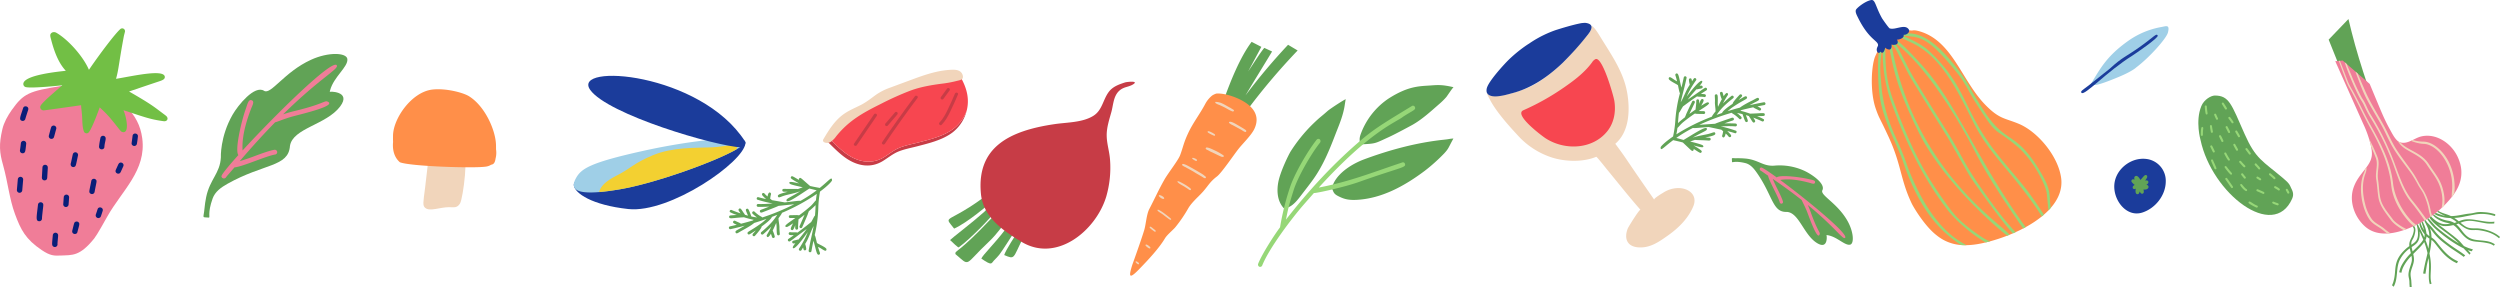 <svg id="Groupe_647" data-name="Groupe 647" xmlns="http://www.w3.org/2000/svg" xmlns:xlink="http://www.w3.org/1999/xlink" width="1979.663" height="227.506" viewBox="0 0 1979.663 227.506">
  <defs>
    <clipPath id="clip-path">
      <rect id="Rectangle_757" data-name="Rectangle 757" width="1979.663" height="227.506" fill="none"/>
    </clipPath>
  </defs>
  <g id="Groupe_646" data-name="Groupe 646" clip-path="url(#clip-path)">
    <path id="Tracé_3544" data-name="Tracé 3544" d="M299.508,138.763c2.318-4.038,7.246-40.951,1.848-41.778-3.44-.518-3.775,3.125-3.88,9.613-3.129-.167-12.194-.181-16.91-.167,1.651-13.516,1.02-13.36-1.427-13.733-4.457-.676-3.515,3.088-7.418,34.153-1.413,11.22-2.041,13.662.1,15.516,3.616,3.129,11.469-.459,18.869-.531,4.1.124,6.617.751,8.817-3.073" transform="translate(64.842 22.21)" fill="#f1d5bb"/>
    <path id="Tracé_3545" data-name="Tracé 3545" d="M332.253,111.825a17.878,17.878,0,0,0,.363-7.249c0-.947,0-1.955-.014-3.045-.136-11.85-8.69-31.149-21.4-39-4.766-2.973-18.615-6.511-29.06-5.273C265.82,59.206,251.3,80,251.046,93.593c-.036,1.992-.019,3.7.04,5.176-.605,6.447,1,12.235,5.369,16.022,7.611,3.262,59.75,5.04,68.648,3.4a9.733,9.733,0,0,0,3.63-1.418c2-.29,3.039-1.555,3.52-4.945" transform="translate(60.174 13.668)" fill="#ff8f49"/>
    <path id="Tracé_3546" data-name="Tracé 3546" d="M1335.758,63.339c.666.836,1.282.082,2.609-.031-.145-.681-1.723,2.405,19.822-6.685,10.554-4.452,13.4-7.4,13.174-7.233,10.646-7.994,23.95-23.019,25.118-27.6,1.719-6.742-1.5-5.03-5.388-4.371a64.827,64.827,0,0,0-26.221,11.051c-17.041,12.132-21.943,21.84-29.174,33.616a1.092,1.092,0,0,0,.062,1.251" transform="translate(320.224 4.012)" fill="#9fcfe7"/>
    <path id="Tracé_3547" data-name="Tracé 3547" d="M1369.8,38.741c1.738-1.089,21.177-14.216,20.113-15.962-1.187-1.959-2.532.787-14.519,9.3-10.9,7.713-13.35,7.709-23.454,16.985-.036.032-16.871,13.4-16.908,13.424-4.828,3.683-6.513,4.411-5.5,5.684,2.243,2.812,19.837-16.664,40.264-29.429" transform="translate(318.721 5.317)" fill="#1b3c9b"/>
    <path id="Tracé_3548" data-name="Tracé 3548" d="M134.193,164.046c1.309.066-1.278-3.184,3.031-15.177,1.918-5.336,6.668-8.752,11.72-11.578,28.9-16.235,48.3-13.207,49.505-29.991,2.13-14.095,28.688-16.637,39.686-31.189,9.753-12.865-10.41-11.836-7.077-11.661-1.4-.074-1.179.172-.808-1.231,2.843-10.767,14.523-18.65,13.635-24.828-.719-5-15-5.682-28.868.73-21.132,9.65-31.7,27.973-37.061,24.526-7.48-4.807-20.6,11.314-24.984,18.986-10,17.5-9.246,33.8-9.243,33.726-.652,12.746-8.683,17.182-11.655,31.536-.886,4.307-.713,4.136-1.6,11.412-.8,5.624-1.308,4.2,3.719,4.74" transform="translate(31.163 8.266)" fill="#61a356"/>
    <path id="Tracé_3549" data-name="Tracé 3549" d="M144.941,130.674c1.361-1.925,2.036-2.4,6.8-8.037,6.493-.538,25.082-9.045,32.2-10.179a1.9,1.9,0,1,0-.5-3.769c-4.572.738-13.008,4-17.6,5.7-4.328,1.594-7.537,2.585-9.91,3.3,10.332-12.113,19.685-22.251,28.019-30.75,2.311-.548,6.515-2.535,13.551-4.557,8.975-2.406,36.344-8.785,27.652-11.973-2.058-.745-3.962,2.409-26.809,7.829-.663.159-4.327,1.118-8.063,2.362,29.846-29.329,44.66-35.971,42.425-38.879-3.763-4.9-49.236,39.9-74.536,67.5-.187-4.59-.532-13.977,6.632-32.74,1.162-3.046,3.047-6.025.661-6.974-2.621-1.041-3.293,2.7-4.825,7.026-3.3,9.264-8.792,32.408-5.789,36.339-8.093,8.981-13.423,15.528-13.406,16.849a1.989,1.989,0,0,0,3.5.96m9.464-19.731c0-.017.01-.035.014-.052.048-.019.014,0-.014.052" transform="translate(33.914 9.913)" fill="#f07d98"/>
    <path id="Tracé_3550" data-name="Tracé 3550" d="M1106.267,103.972c.051.9,2.075-1.1,10.558.956,3.775.916,6.448,3.9,8.743,7.135,13.169,18.5,12.524,31.933,24.043,31.526,9.756.42,13.427,18.323,24.141,24.75,9.476,5.7,7.3-7.954,7.426-5.671-.052-.958-.2-.791.779-.641,7.542,1.149,13.764,8.528,17.906,7.472,3.353-.854,2.773-10.63-2.606-19.607-8.117-13.688-21.369-19.544-19.412-23.449,2.726-5.446-9.211-13.2-14.757-15.629a46.842,46.842,0,0,0-23.644-3.831c-8.729.487-12.337-4.658-22.331-5.634a71.157,71.157,0,0,0-7.888-.257c-3.889-.133-2.956-.585-2.957,2.879" transform="translate(265.231 24.217)" fill="#61a356"/>
    <path id="Tracé_3551" data-name="Tracé 3551" d="M1124.59,109.417c1.411.787,1.783,1.211,5.971,4.042.841,4.383,7.993,16.421,9.285,21.188a1.3,1.3,0,1,0,2.531-.614c-.836-3.06-3.672-8.567-5.165-11.572-1.4-2.83-2.311-4.944-2.97-6.508,9.006,6.152,16.594,11.78,22.99,16.836.543,1.534,2.2,4.251,4.095,8.9,2.293,5.937,8.639,24.111,10.174,17.958.358-1.455-1.93-2.522-7.29-17.687-.157-.439-1.079-2.865-2.2-5.319,22.156,18.184,27.761,27.788,29.58,26.053,3.061-2.92-30.774-30.617-51.42-45.832,3.112-.462,9.48-1.384,22.782,2.125,2.16.568,4.327,1.635,4.8-.061.518-1.861-2.08-2.044-5.138-2.772-6.551-1.572-22.715-3.62-25.174-1.287-6.707-4.856-11.556-8.008-12.454-7.9a1.362,1.362,0,0,0-.4,2.454m14.13,5,.036.006c.018.031,0,.009-.036-.006" transform="translate(269.501 25.646)" fill="#f07d98"/>
    <path id="Tracé_3552" data-name="Tracé 3552" d="M855.228,73.03c-5.3,4.715-5.144,4.022-11.537,10.224a122.244,122.244,0,0,0-17.426,21.615c-1.593,2.684-8.249,16.082-9.752,24.588-1,5.681-.749,11.84,1.945,16.756a16.9,16.9,0,0,0,2.451,3.409,5.115,5.115,0,0,0,2.42-.271c5.156-1.369,9-6.827,12.211-11.025,2.932-3.835,5.931-7.62,8.74-11.557,7.568-10.61,12.575-22.638,17.249-34.828,2.235-5.831,4.762-11.608,6.354-17.671,1.344-5.119,1.155-5.839,2.069-10.869.077-.469-12.579,7.565-14.724,9.628" transform="translate(195.649 15.197)" fill="#61a356"/>
    <path id="Tracé_3553" data-name="Tracé 3553" d="M924.862,54.623c-9.187.645-17.746.345-33.435,10.324a57.662,57.662,0,0,0-21.659,26.933c-1.125,2.911-1.718,4.82-1.1,7.74.445,1.8.342,1.556.615,1.669,12.3-.617,10.793-.522,22.393-5.829,5.439-2.478,18.15-9.4,18.417-9.552,7.72-4.316,14.68-10.738,21.427-16.627a51.045,51.045,0,0,0,5.555-5.491c.765-.906,5.284-7.868,5.781-7.754-8.659-1.985-11.728-1.866-17.993-1.412" transform="translate(208.224 13.031)" fill="#61a356"/>
    <path id="Tracé_3554" data-name="Tracé 3554" d="M876.272,104.928c-9.219,3.422-19.773,9.941-24.161,18.717-.7,1.4-1.706,4.369-.849,5.583.971,2.828,2.11,3.748,4.989,5.16,4.076,2,7.532,3.06,14.663,2.618,19.463-1.2,37.282-10.955,53.215-22.91A138.284,138.284,0,0,0,939.446,100.4c3.835-4.156,3.222-4.3,7.424-11.929-3.662.228-2.7.44-7.385.929-21.3,2.214-42.8,7.954-63.212,15.527" transform="translate(204.031 21.213)" fill="#61a356"/>
    <path id="Tracé_3555" data-name="Tracé 3555" d="M925.5,67.68c-17.441,10.682-28.413,16.976-39.277,26.133-22.3,18.817-42.356,40.5-60.586,63.925,1.922-9.525,2.313-11.33,6.086-23.32,3.362-10.7,14.032-29.045,20.921-37.679a1.948,1.948,0,0,0-.276-2.618,1.729,1.729,0,0,0-2.466.412c-6.87,8.609-17.155,26.237-20.862,36.991a206.478,206.478,0,0,0-8.083,32.3c-4.255,5.605-14.151,20.884-17.3,28.783a1.877,1.877,0,0,0,.9,2.429,1.8,1.8,0,0,0,2.311-1.061c5.576-13.944,23.809-37.795,32.77-48.051,2.7-3.094,8.14-9.266,8.14-9.266,1.069.379,23.752-4.509,35.647-8.747,33.255-11.826,37.636-11.245,36.421-14.452a1.649,1.649,0,0,0-2.28-.935c-24.422,8.156-41.1,15.01-65.932,19.826,41.307-45.376,61.416-51.682,66.763-56.107,8.054-5.2,10.253-5.376,9.389-7.623a1.649,1.649,0,0,0-2.281-.937" transform="translate(192.663 16.184)" fill="#96d777"/>
    <path id="Tracé_3556" data-name="Tracé 3556" d="M1375.583,101.529a21.224,21.224,0,0,0-4.57-.007c-10.579,1.076-21,10.508-20.585,22.631.4,11.689,10.369,23.489,22.011,19.9,10.079-3.108,18.7-13.287,18.764-24.735a17.435,17.435,0,0,0-15.62-17.787" transform="translate(323.795 24.313)" fill="#1b3c9b"/>
    <path id="Tracé_3557" data-name="Tracé 3557" d="M1370.584,118.765a.86.86,0,0,1-.1.074l.1-.074" transform="translate(328.606 28.477)" fill="#61a356"/>
    <path id="Tracé_3558" data-name="Tracé 3558" d="M1373.207,119.435a4.928,4.928,0,0,0,1.116-.785,1.779,1.779,0,0,0,.366-1.827c-.43-.937-1.49-.8-2.477-.682.926-1.168,2.3-2.823,1.4-3.921a1.206,1.206,0,0,0-1.52-.278c-.614.329-1.408,1.278-3.518,3.749-.845-1.391-2.284-3.652-3.814-3.147a1.727,1.727,0,0,0-1.079,1.075,2.68,2.68,0,0,0,.26,1.824c-2.026-.839-2.9.526-2.46,1.732a14.7,14.7,0,0,0,2.477,2.489c-2.5,1.189-1.62,3.24-.333,3.275a2.863,2.863,0,0,0,1.234-.409c-.9,4.143.962,5.144,2.288,4.065a3.245,3.245,0,0,0,.621-1.209c.259-.753.085-.7.493-.007a2.766,2.766,0,0,0,.9,1.046,1.265,1.265,0,0,0,1.768-.422c.47-.714.208-1.658,0-2.761,4.187.66,5.321-3.02,2.284-3.809m-.541,1.077a.974.974,0,0,0,.1-.074l-.1.074" transform="translate(326.421 26.804)" fill="#61a356"/>
    <path id="Tracé_3559" data-name="Tracé 3559" d="M84.938,158.439c11.716-20.749,31.1-36.571,27.7-62.016-1.38-10.229-5.475-17.843-12.916-25.335-6.474-6.537-10.138-8.352-15.605-9.957-1.312-.387-10.172-2.851-11.81-2.357-2.011-.661-2.471-.689-3.893-1.112-3.96-1.163-9.359-4.355-19.8-2.668C22.917,59.1,18.634,60.927,9.3,74.051,6.121,78.535,3.125,83.892,1.886,89.2c-2.873,12.333-2.285,18.511.564,28.55,3.853,13.761,4.944,26.591,9.415,38.665,4.56,12.368,8.318,19.913,21.241,28.587,6.638,4.452,9.7,4.526,14.955,4.275,9.2-.443,15.021.806,26.542-13.512,2.261-2.809,8.449-13.973,10.335-17.323" transform="translate(0 13.071)" fill="#f07d98"/>
    <path id="Tracé_3560" data-name="Tracé 3560" d="M88.549,57.275l-.072.181c1.934-6.83,2.211-12.854,5.87-32.368.321-1.772.859-3.449,1.065-4.516a2.224,2.224,0,0,0-3.6-1.969c-4.075,3.469-16.141,19.422-24.958,32.325-4.529-10.6-16.377-23.884-25.772-29.311a3.785,3.785,0,0,0-3.139-.327c-2.555,1.292-1.7,3.138-.934,6.111,2.165,8.4,5.58,18.024,11.537,24.306-5.517.653-32.644,3.2-33.628,10.1a2.559,2.559,0,0,0,2.322,2.9c5.131.88,23.5-.968,28.531-1.494C45.02,63.853,32.495,74.6,32.1,75.4l-.087.068L32,75.456l-.159.154.169-.135c-4.058,3.876-4.2,4.874-3.273,6.4a2.691,2.691,0,0,0,2.327,1.2c.746.01,29.241-4.047,29.608-4.107a19.977,19.977,0,0,0,.13,2.385,100.169,100.169,0,0,1,.8,10.093c.09,2.23.393,6.9,1.567,8.909a2.339,2.339,0,0,0,2.863.634l0,.01c2.315-.958,7.944-16.454,9.365-20.3,4.623,4.359,6.52,5.947,13.81,15.249,1.081,1.379,2.916,3.845,3.744,4.135,6.645,2.3,3.418-12.575,1.206-17.185,16.862,5.55,21.133,7.271,31.8,8.73,2.73.362,3.67-1.733,2.855-3.132-.353-.852-1.6-1.68-2.994-2.72-7.15-5.3-8.671-7.036-27.185-17.666,0,0,14.246-4.846,23.055-7.776,2.844-.942,5.521-1.71,5.238-3.954-.815-6.2-25.484-.438-38.618,1.7.1-.314.076-.221.241-.8" transform="translate(3.572 4.343)" fill="#72bf45"/>
    <path id="Tracé_3561" data-name="Tracé 3561" d="M36.993,83.074A2.125,2.125,0,0,0,34.1,80.4c-1.072.508-1.025.715-2.813,7.485a2.119,2.119,0,0,0,2.887,2.674c1.175-.552.943-.758,2.814-7.482" transform="translate(7.478 19.23)" fill="#0a1e78"/>
    <path id="Tracé_3562" data-name="Tracé 3562" d="M67.5,95.564c.207-3.89,1.768-6.612.572-8.062a2.119,2.119,0,0,0-3.749,1.165,56.621,56.621,0,0,0-1.054,6.506c-.151,2.983,4.1,3,4.231.391" transform="translate(15.168 20.796)" fill="#0a1e78"/>
    <path id="Tracé_3563" data-name="Tracé 3563" d="M89.048,87.587c.285-2.653-3.921-3.287-4.234-.387-.643,5.972-1.175,6.11-.279,7.18a2.124,2.124,0,0,0,3.749-1.167c.342-1.863.558-3.74.764-5.626" transform="translate(20.155 20.451)" fill="#0a1e78"/>
    <path id="Tracé_3564" data-name="Tracé 3564" d="M76.032,105.172c-.709,1.535-1.428,3.067-2.093,4.621-1.024,2.388,2.8,4.259,3.978,1.5.666-1.557,1.382-3.087,2.091-4.621,1.025-2.225-2.644-4.366-3.977-1.5" transform="translate(17.687 24.887)" fill="#0a1e78"/>
    <path id="Tracé_3565" data-name="Tracé 3565" d="M48.131,108.777c1.215-.574,1.07-.852,2.855-9.2a2.131,2.131,0,0,0-3.474-1.826c-.776.643-.57.786-2.137,7.8a3.057,3.057,0,0,0-.068,2.2,2.124,2.124,0,0,0,2.824,1.025" transform="translate(10.819 23.318)" fill="#0a1e78"/>
    <path id="Tracé_3566" data-name="Tracé 3566" d="M15.242,69.263c-2.284,7.046-3.444,9.22-1.081,10.089A2.132,2.132,0,0,0,16.9,78.118c.713-2.471,1.53-4.911,2.32-7.353.93-2.874-3.18-3.956-3.977-1.5" transform="translate(3.084 16.281)" fill="#0a1e78"/>
    <path id="Tracé_3567" data-name="Tracé 3567" d="M13.481,91.86q-.3,2.84-.745,5.656a2.135,2.135,0,0,0,3.475,1.83c.734-.615.885-1.236,1.5-7.1a2.126,2.126,0,0,0-4.234-.388" transform="translate(3.049 21.568)" fill="#0a1e78"/>
    <path id="Tracé_3568" data-name="Tracé 3568" d="M30.974,115.712c.141-2.724.32-5.438.475-8.159.161-2.953-4.081-3.036-4.234-.388-.151,2.719-.33,5.439-.472,8.158-.156,2.977,4.1,3.01,4.231.389" transform="translate(6.411 25.237)" fill="#0a1e78"/>
    <path id="Tracé_3569" data-name="Tracé 3569" d="M58.568,116.13c-1.634,8.278-1.875,8.414-1.05,9.4a2.121,2.121,0,0,0,3.748-1.165c1.6-8.423,1.912-8.365,1.049-9.4a2.118,2.118,0,0,0-3.747,1.163" transform="translate(13.681 27.381)" fill="#0a1e78"/>
    <path id="Tracé_3570" data-name="Tracé 3570" d="M40.806,126.226q-.193,2.788-.407,5.573a2.124,2.124,0,0,0,4.23.391c.148-1.857.278-3.714.407-5.573a2.124,2.124,0,0,0-4.23-.391" transform="translate(9.685 29.809)" fill="#0a1e78"/>
    <path id="Tracé_3571" data-name="Tracé 3571" d="M10.794,123.306a2.125,2.125,0,0,0,4.231.391q.364-4.221.73-8.442a2.125,2.125,0,0,0-4.233-.387q-.363,4.216-.729,8.438" transform="translate(2.586 27.084)" fill="#0a1e78"/>
    <path id="Tracé_3572" data-name="Tracé 3572" d="M61.243,138.091a2.126,2.126,0,0,0,3.977,1.5c.506-1.4.946-2.834,1.411-4.254.94-2.827-3.153-3.986-3.976-1.5-.466,1.415-.906,2.844-1.412,4.247" transform="translate(14.648 31.764)" fill="#0a1e78"/>
    <path id="Tracé_3573" data-name="Tracé 3573" d="M48.752,141.686c-1.133.528-1,.8-2.529,6.815-.839,3.218,3.408,3.717,3.973,1.5,1.509-5.894,2.141-6.876.836-8a2.12,2.12,0,0,0-2.28-.315" transform="translate(11.057 33.925)" fill="#0a1e78"/>
    <path id="Tracé_3574" data-name="Tracé 3574" d="M25.311,144.213a2.132,2.132,0,0,0,2.311-1.925c.025-1.641.26-3.292.431-4.924.64-6.141,1.038-6.7-.091-7.672a2.121,2.121,0,0,0-3.494,1.413c-1.12,9.975-1.96,12.85.842,13.108" transform="translate(5.615 30.972)" fill="#0a1e78"/>
    <path id="Tracé_3575" data-name="Tracé 3575" d="M33.365,158.264a2.125,2.125,0,0,0,4.183-.749c-.05-.239.174-2.625.193-2.868.307-3.821.653-4.583-.424-5.512a2.123,2.123,0,0,0-3.483,1.422c-.5,5.607-.648,6.465-.47,7.706" transform="translate(7.983 35.637)" fill="#0a1e78"/>
    <path id="Tracé_3576" data-name="Tracé 3576" d="M383.025,119.077c-1.79.961-17.419.159-16.505,6.431s14.218,15.56,43.078,18.719c32.971,3.61,92.033-37.466,92.79-52.247s-119.363,27.1-119.363,27.1" transform="translate(87.873 21.297)" fill="#1b3c9b"/>
    <path id="Tracé_3577" data-name="Tracé 3577" d="M500.875,93.221a31.357,31.357,0,0,1-5.733,3.913c-17.595,10-64.375,26.83-92.6,31.613-6.241,1.056-11.542,1.754-16.01,2.121-18.735,1.53-22.7-2.747-18.538-10.626S378.967,107.683,421,98.327s89.017-13.779,79.87-5.107" transform="translate(87.874 21.234)" fill="#9fcfe7"/>
    <path id="Tracé_3578" data-name="Tracé 3578" d="M491.266,96.137c-17.6,10-64.376,26.83-92.6,31.613-6.241,1.058-11.544,1.756-16.01,2.121.968-4.1,4.686-8.437,13.548-12.884,11.6-5.817,13.393-9.79,29.1-16.317s33.65-5.705,46.911-6.241c10.281-.409,22.725-4.539,19.055,1.707" transform="translate(91.75 22.23)" fill="#f3d031"/>
    <path id="Tracé_3579" data-name="Tracé 3579" d="M499.937,100.432c.883,1.371-.9,4.807-2.527,4.729-21.727-1.044-106.33-26.21-120.122-45.573C362,38.128,464.6,45.5,499.937,100.432" transform="translate(90.094 11.613)" fill="#1b3c9b"/>
    <path id="Tracé_3580" data-name="Tracé 3580" d="M1061.522,75.068c-.182-1.794-.424-3.552-.712-5.253-2.884-17.087-12.921-30.75-21.712-45.221-3.422-5.631-5.434-7.8-6.814-8.158.626,1.318.04,3.07-1.208,5.027a28.433,28.433,0,0,1-2.046,2.77c-3.182,3.877-7.713,8.09-9.945,11.16a81.261,81.261,0,0,1-9.393,10.419c-.893.855-1.821,1.715-2.763,2.563-8.075,7.271-17.445,13.942-23.671,16.707a98.848,98.848,0,0,1-10.879,3.858l-.77.244c-2.182.693-3.642,1.107-4.805,1.371-3.362.765-14.428,3.368-16.912-.668-.234.759.71,2.254,2.092,4.924,5.152,9.948,15.589,21.381,22.01,28.31A62.345,62.345,0,0,0,1002.1,121.08c10.415,3.061,23.979,3.4,34.157-.863.449-.19,7.858,9.243,8.781,10.365,8.711,10.577,17.2,21.34,26.263,31.622-.714-.81-9.559,13.483-10.05,14.721-3.024,7.622-.9,14.264,8.216,15,9.544.769,16.913-4.648,24.285-9.908,8.013-5.719,15.523-13.329,19.352-22.553,3.788-9.125-3.955-14.824-12.662-14.466a22.459,22.459,0,0,0-10.953,3.52c-.709.431-7.961,4.726-7.313,5.651-25.042-35.848-20.012-29.689-30.834-44.259,9.8-8.357,11.434-22.45,10.18-34.838" transform="translate(227.751 3.941)" fill="#f1d5bb"/>
    <path id="Tracé_3581" data-name="Tracé 3581" d="M966.921,71.082c1.248-.332,2.326-.642,3.118-.85,14.225-3.753,26.156-11.664,36.985-21.413.941-.848,1.87-1.708,2.763-2.564a243.985,243.985,0,0,0,19.337-21.578,28.391,28.391,0,0,0,2.046-2.77c1.247-1.959,1.835-3.709,1.208-5.027-.518-1.091-1.867-1.886-4.388-2.244a18.51,18.51,0,0,0-5.1.534c-1.446.294-3.055.669-4.714,1.1-3.22.819-6.615,1.806-9.328,2.625-1.477.446-2.749.842-3.677,1.138-.326.1-.6.19-.842.264a89.293,89.293,0,0,0-19.513,9.611l-3.141,2.058a107.43,107.43,0,0,0-14.466,11.691c-.726.712-1.442,1.428-2.129,2.151-.368.388-.775.818-1.2,1.283C959.5,51.8,952.42,60.024,950.258,64.808a5.977,5.977,0,0,0-.242.605,7.163,7.163,0,0,0-.462,3.8,3.24,3.24,0,0,0,.433,1.115c2.555,4.156,11.421,2.223,16.935.753" transform="translate(227.657 3.499)" fill="#1b3c9b"/>
    <path id="Tracé_3582" data-name="Tracé 3582" d="M1030.5,37.753a6.583,6.583,0,0,0-2.715,2.5C1021.4,49.082,1011.81,55.97,1002.869,62a189.951,189.951,0,0,1-29.56,16.276c-7.847,3.456,14.735,20.322,17.466,22.106,14.893,9.732,36.9,9.23,48.79-5.218,5.6-6.808,7.163-15.86,5.78-24.424-.622-3.858-9.35-35-14.849-32.984" transform="translate(232.979 9.03)" fill="#f74650"/>
    <path id="Tracé_3583" data-name="Tracé 3583" d="M499.674,131.514c-.04-.037-.068-.06-.068-.074-.506-.4-.96-.767-1.377-1.106a1.069,1.069,0,0,0,.043-.2,19.911,19.911,0,0,1,.683-3.468c.025-1.012-2.025-2.927-2.768,1.97-2.689-2.32-2.109-2.245-2.824-2.675-.808-.485-2.453.47-1.054,2.046a25.259,25.259,0,0,0,2.741,2.636c-6.95-1.432-6.463-1.954-7.171-1.159a1.13,1.13,0,0,0,.088,1.593,104.16,104.16,0,0,0,12.289,3.06c-.824.056-1.666.11-2.545.16a76.526,76.526,0,0,1-9.1.257,1.129,1.129,0,0,0,.1,2.255c.015,0,1.3.064,5.2-.033,1.173-.031,2.379-.087,3.6-.157-1.41.559-3.08,1.214-5.066,1.972-1.239.472-2.693.727-2.3,1.995.435,1.389,1.888.573,3.04.134,7.109-2.731,10.309-3.978,11.7-4.688,4.235-.405,8.495-.9,12.418-1.287a180.009,180.009,0,0,1-25.254,10.475c-.581-.751-2.538-1.12-6.18-4.593-1.018-.965-2.613.622-1.465,1.72a33.84,33.84,0,0,0,3.418,2.855c-1.117-.143-2.569-.363-4.44-.771-2.126-5.557-2.425-6.415-3.564-6.107-1.562.431-.642,1.738.889,5.461q-1.134-.3-2.43-.684a7.158,7.158,0,0,0-.873-1.325c-1.671-2.3-2.586-4.662-3.9-3.311-.692.712-.159,1.39.337,2.155.389.6.719,1.043.977,1.377-1.825-.62-3.837-1.354-6.072-2.24-.973-.425-1.375-.741-2-.368a1.131,1.131,0,0,0-.4,1.546,28.44,28.44,0,0,0,5.519,2.3c-5.061.439-6.1.086-6.1,1.477-.006,1.971,2.542.872,10.971.405a4.3,4.3,0,0,0,.619-.078c2.7.824,5.495,1.578,7.868,2.047-.234.156-.5.336-.792.541q-4.448,1.317-9.318,2.565c-.676-.656-2.359-1.206-4.545-2.29a1.129,1.129,0,0,0-1.539.422c-.63,1.1.326,1.614,2.8,2.688-1.794.436-3.62.865-5.5,1.284a1.129,1.129,0,0,0,.673,2.155q5.8-1.289,11.148-2.745c-1.153.7-2.462,1.464-3.954,2.3-2.372,1.34-4.024,1.974-3.273,3.236.756,1.281,1.846.145,4.82-1.515,1.986-1.108,7.057-3.789,9.876-6.173q5.055-1.544,9.674-3.192c-.852.807-1.924,1.772-3.313,2.894-9.586,7.134-12.547,7.14-11.508,8.9.743,1.247,1.76.272,5.518-2.1.218-.138.518-.33.874-.562-.275.356-.57.727-.9,1.121-.957,1.134-2.365,2.166-1.362,3.147a1.135,1.135,0,0,0,1.6-.015c4.349-4.9,5.312-6.686,5.319-7.42,3.587-2.568,7.56-5.749,8.108-7.561q2.191-.833,4.275-1.68c-2.18,3.195-4.2,6.6-12.547,13.626a1.128,1.128,0,0,0,1.265,1.868,84.072,84.072,0,0,0,6.615-6.235c-.487,1.022-1.06,2.165-1.739,3.428-1.945,3.621-2.233,3.442-1.977,4.2.586,1.729,1.9.443,3.324-1.88.234.647.521,1.5.867,2.631a1.127,1.127,0,0,0,2.191-.345,21.452,21.452,0,0,0-1.672-4.784c1.064-2.078,2.074-4.374,2.775-6.072a21.349,21.349,0,0,1,.319,2.97c.108,5.286.084,6.9,1.446,6.9a1.127,1.127,0,0,0,1.132-1.126c-.723-7.375.192-2.935-.886-10.241-.017-.145-.149-1.188-.146-1.412a1.2,1.2,0,0,0-.081-.715c1.809-2.364,2.8-4.012,2.8-4.345v0a157.715,157.715,0,0,0,27.6-15c-.011.067-.021.134-.034.2-.3,1.628-.508,3.313-.66,4.919-.872.653-1.933,2.374-4.024,4.376a119.41,119.41,0,0,1-9.386,7.53c-1.03-.4-3.241-.169-6.68-.139a1.136,1.136,0,1,0-.425,2.23c.048,0,3.978-.03,4.023-.03l.2,0c-6.247,4.4-10.006,6.708-6.868,7.137.44.061,2.39-1.115,5.021-2.931-1.317,2.789-2.6,4.676-1.134,5.3,1.356.579,1.785-1.147,2.9-3.862-.12,1.827-.1,2.943.418,3.354a1.13,1.13,0,0,0,1.584-.18c.333-.415.223-.727.229-2.316.149-3.723.376-4.834.288-5.379,1.571-1.168,3.21-2.424,4.813-3.692-.374.92-1.172,2.732-3.913,9.008a1.129,1.129,0,0,0,2.078.885c1.268-2.928.265-.466,2.941-6.744,2.353-5.541,1.01-2.705,2.07-5.223a2.188,2.188,0,0,0,.162-.638c2.161-1.8,4.078-3.516,5.433-4.908-.032.638-.058,1.237-.078,1.782-.087,2.356-.224,4.49-.4,6.467-.606.461-1.091,1.69-1.994,3.325-.351.635-.705,1.252-1.064,1.86-1.572,1.136-4.505,3.748-10.793,8.3-1.327-.423-3.975.03-5.688-.324a1.128,1.128,0,0,0-.348,2.229,14.24,14.24,0,0,0,1.856.126c.456.017.873.036,1.255.052-1.32.927-2.752,1.917-4.323,2.978A1.129,1.129,0,0,0,514,164.049c1.431-.968.739-.435,2.694-1.9,4.706-3.551,8.077-6.046,10.486-7.822-2.394,3.414-4.733,6.24-6.636,8.5a.883.883,0,0,0-.637-.053c-2.792.822-4.421.687-4.176,2.119.187,1.081,1.191,1.05,2.482.719-1.677,2.064-2.493,3.354-1.8,3.907,1.31,1.041,6.889-5.989,11.674-12.847-.7,1.67-1.313,3.173-1.778,4.125a82.21,82.21,0,0,1-5.254,9.218,1.129,1.129,0,0,0,2.067.911c.445-.744.841-1.4,1.2-2a12.037,12.037,0,0,0,.517,1.954,1.131,1.131,0,0,0,1.98-.635,14.267,14.267,0,0,0-.645-3.31,1.276,1.276,0,0,0-.234-.689c2.048-3.418,2.218-3.95,5.011-10.73a36.82,36.82,0,0,1,1.7-3.487c-1.1,6.339-2.6,11.64-3.934,19.442a1.129,1.129,0,0,0,2.232.348c.547-3.2,1.076-5.818,1.577-8.147.155.528.325,1.113.506,1.765,1.728,6.216,2.124,9.974,3.99,9.225a1.17,1.17,0,0,0,.625-1.468c-.611-1.7-1.1-3.258-1.514-4.684.31.15.642.307,1,.481,2.487,1.2,5.64,4.3,5.712,1.341-.172-1.449-6.366-4.019-7.233-4.691a1.228,1.228,0,0,0-.3-.172c-.793-3.173-1.188-5.327-1.794-6.3a110.266,110.266,0,0,0,2.834-21.069,87.2,87.2,0,0,1,1.351-13.3c0-.025,0-.046.006-.068,6.407-4.737,9.51-8.221,9.528-8.966-.135-3.408-2.052-.06-9.777,6.115a2.543,2.543,0,0,1-.264-.12c-2.564-.446-5.009-.946-7.295-1.448a.879.879,0,0,0-.521-.346c-.1-.161-.222-.236-.221-.265-6.684-5.734-6.9-6.5-7.869-5.415a.954.954,0,0,0-.083,1.319c-5.351-3.179-5.848-3.675-6.48-2.425-.455.9-.516,1.134,6.465,5.1-5.707-1.351-8.807-1.923-7.453.166.456.71,6.577,2.063,10.32,2.83-1.225.466-2.542.987-3.835,1.436-1.241-.188-3.995.02-10.058-.128-.6-.015-2.362-.291-2.3,1.159.053,1.243,1.341,1.07,2.328,1.095l1.991.05c-5.422,1.354-8.272,2.11-7.8,3.634.5,1.591,1.855.358,5.413-.705,2.422-.725,8.237-1.834,11.736-3.19.206-.081.4-.155.6-.229-6.468,4.132-10.722,5.775-10.929,6.826-.784,3.985,8.373-2.573,18.058-8.9,2.547.559,4.458,1.1,5.839,1.394a116.583,116.583,0,0,1-12.857,8.367c-1.68-.263-5.424.455-12.421,1.215Z" transform="translate(111.623 26.985)" fill="#61a356"/>
    <path id="Tracé_3584" data-name="Tracé 3584" d="M1108.8,91.464c.038.038.067.062.066.077.491.42.931.8,1.335,1.155a1.075,1.075,0,0,0-.051.2,19.86,19.86,0,0,1-.81,3.439c-.062,1.01,1.915,3,2.839-1.866,2.6,2.416,2.026,2.32,2.724,2.776.791.515,2.468-.378,1.128-2a25.113,25.113,0,0,0-2.643-2.735c6.894,1.686,6.387,2.189,7.125,1.422a1.131,1.131,0,0,0-.03-1.6,104.039,104.039,0,0,0-12.169-3.509c.827-.025,1.67-.048,2.55-.067a76.736,76.736,0,0,1,9.1.078,1.129,1.129,0,0,0-.014-2.258c-.015,0-1.293-.112-5.2-.156-1.174-.012-2.38,0-3.608.025,1.43-.508,3.123-1.1,5.135-1.785,1.255-.428,2.718-.629,2.369-1.91-.384-1.4-1.866-.641-3.032-.244-7.206,2.468-10.448,3.6-11.865,4.256-4.247.249-8.521.583-12.456.829a180.077,180.077,0,0,1,25.621-9.541c.554.772,2.494,1.211,6.008,4.817.982,1,2.633-.527,1.527-1.665a33.991,33.991,0,0,0-3.311-2.978c1.111.183,2.554.457,4.409.932,1.922,5.632,2.188,6.5,3.339,6.235,1.576-.373.7-1.713-.689-5.49q1.123.34,2.4.771a7.068,7.068,0,0,0,.823,1.356c1.586,2.364,2.413,4.755,3.776,3.454.718-.686.209-1.384-.258-2.166-.367-.615-.681-1.069-.926-1.412,1.8.686,3.785,1.493,5.987,2.461.957.46,1.346.791,1.984.441a1.131,1.131,0,0,0,.453-1.531,28.466,28.466,0,0,0-5.431-2.5c5.073-.254,6.095.138,6.154-1.253.078-1.969-2.507-.963-10.948-.806a4.382,4.382,0,0,0-.62.055c-2.67-.922-5.434-1.778-7.788-2.333.24-.149.51-.319.812-.511q4.493-1.153,9.405-2.222c.652.679,2.315,1.291,4.458,2.454a1.131,1.131,0,0,0,1.555-.363c.668-1.077-.268-1.627-2.7-2.789,1.809-.369,3.65-.733,5.543-1.082a1.128,1.128,0,0,0-.593-2.177q-5.843,1.075-11.242,2.334c1.178-.656,2.514-1.374,4.035-2.157,2.419-1.253,4.094-1.825,3.39-3.114-.709-1.308-1.84-.212-4.874,1.338-2.025,1.035-7.19,3.527-10.094,5.806q-5.108,1.358-9.786,2.835c.88-.774,1.989-1.7,3.417-2.77,9.841-6.778,12.8-6.675,11.826-8.473-.7-1.274-1.749-.337-5.59,1.893-.223.129-.531.31-.9.528.288-.345.6-.7.944-1.086,1-1.1,2.443-2.077,1.478-3.094a1.136,1.136,0,0,0-1.6-.043c-4.526,4.738-5.554,6.486-5.586,7.219-3.68,2.435-7.766,5.469-8.381,7.26q-2.219.751-4.333,1.521c2.3-3.113,4.443-6.437,13.039-13.156a1.129,1.129,0,0,0-1.2-1.914,84.141,84.141,0,0,0-6.84,5.988c.526-1,1.139-2.124,1.865-3.361,2.077-3.548,2.357-3.357,2.13-4.121-.523-1.749-1.885-.512-3.391,1.757-.209-.655-.466-1.513-.769-2.661a1.127,1.127,0,0,0-2.2.264,21.536,21.536,0,0,0,1.5,4.843c-1.139,2.037-2.233,4.295-3,5.967a21.44,21.44,0,0,1-.21-2.982c.087-5.286.169-6.9-1.191-6.946a1.127,1.127,0,0,0-1.173,1.084c.453,7.4-.3,2.926.511,10.265.012.146.105,1.193.094,1.416a1.2,1.2,0,0,0,.055.718c-1.894,2.3-2.946,3.908-2.961,4.241h0a157.722,157.722,0,0,0-28.134,13.977c.014-.067.026-.133.041-.2.358-1.615.63-3.292.839-4.892.9-.621,2.02-2.3,4.183-4.226a119.661,119.661,0,0,1,9.655-7.181c1.016.433,3.233.288,6.67.384a1.136,1.136,0,1,0,.507-2.213c-.047,0-3.976-.117-4.022-.118-.067,0-.133-.007-.2-.011,6.4-4.171,10.245-6.336,7.125-6.88-.437-.077-2.43,1.025-5.125,2.745,1.418-2.74,2.768-4.578,1.328-5.255-1.334-.629-1.826,1.081-3.042,3.754.187-1.822.207-2.94-.3-3.367a1.129,1.129,0,0,0-1.591.121c-.347.4-.249.717-.314,2.306-.285,3.714-.552,4.817-.485,5.365-1.612,1.11-3.3,2.3-4.944,3.514.408-.906,1.271-2.688,4.24-8.859a1.129,1.129,0,0,0-2.044-.961c-1.375,2.88-.281.457-3.186,6.633-2.554,5.45-1.108,2.666-2.26,5.144a2.158,2.158,0,0,0-.186.631c-2.224,1.725-4.2,3.366-5.609,4.706.056-.636.1-1.235.144-1.777.172-2.351.388-4.479.637-6.448.622-.439,1.152-1.649,2.114-3.249.373-.622.751-1.225,1.131-1.819,1.613-1.079,4.641-3.58,11.091-7.9,1.309.471,3.973.115,5.672.532a1.128,1.128,0,0,0,.43-2.215,14.447,14.447,0,0,0-1.85-.195c-.455-.033-.872-.067-1.252-.1,1.354-.878,2.82-1.814,4.43-2.817a1.129,1.129,0,0,0-1.287-1.856,32.894,32.894,0,0,0-2.761,1.8c-4.835,3.376-8.294,5.746-10.766,7.432,2.517-3.324,4.958-6.061,6.943-8.248a.881.881,0,0,0,.635.077c2.821-.72,4.443-.524,4.251-1.965-.149-1.087-1.152-1.092-2.455-.81,1.753-2,2.615-3.261,1.938-3.837-1.272-1.09-7.105,5.733-12.137,12.409.756-1.644,1.428-3.122,1.929-4.057a82.091,82.091,0,0,1,5.588-9.019,1.129,1.129,0,0,0-2.032-.986c-.471.727-.891,1.37-1.272,1.951a12.212,12.212,0,0,0-.444-1.971,1.131,1.131,0,0,0-2,.562,14.247,14.247,0,0,0,.523,3.333,1.287,1.287,0,0,0,.208.7c-2.172,3.341-2.36,3.866-5.4,10.539a37.336,37.336,0,0,1-1.824,3.423c1.331-6.3,3.023-11.537,4.643-19.285a1.13,1.13,0,0,0-2.218-.43c-.663,3.178-1.287,5.774-1.875,8.083-.135-.533-.283-1.124-.44-1.783-1.5-6.276-1.756-10.045-3.649-9.365a1.169,1.169,0,0,0-.678,1.444c.549,1.717.983,3.3,1.341,4.736-.3-.161-.631-.331-.986-.517-2.442-1.292-5.479-4.507-5.66-1.551.119,1.454,6.215,4.251,7.056,4.954a1.282,1.282,0,0,0,.292.183c.677,3.2.992,5.367,1.562,6.358a110.226,110.226,0,0,0-3.6,20.951,87.311,87.311,0,0,1-1.839,13.245c0,.024,0,.045-.009.068-6.577,4.5-9.805,7.866-9.85,8.61.01,3.411,2.049.135,9.995-5.753a2.89,2.89,0,0,1,.259.13c2.545.539,4.97,1.128,7.236,1.715a.884.884,0,0,0,.508.364c.1.165.212.243.209.274,6.469,5.973,6.656,6.751,7.667,5.7a.956.956,0,0,0,.131-1.315c5.231,3.373,5.708,3.888,6.386,2.662.487-.879.557-1.115-6.275-5.331,5.653,1.56,8.732,2.245,7.455.107-.43-.727-6.5-2.3-10.208-3.206,1.24-.42,2.575-.893,3.884-1.294,1.232.234,3.992.126,10.047.5.6.037,2.348.378,2.343-1.074-.007-1.245-1.3-1.118-2.287-1.179-.708-.042-1.367-.083-1.987-.121,5.468-1.154,8.344-1.806,7.926-3.346-.439-1.608-1.841-.426-5.435.507-2.449.635-8.3,1.53-11.845,2.756-.208.073-.407.14-.605.208,6.615-3.893,10.927-5.378,11.172-6.421.93-3.954-8.463,2.264-18.372,8.231-2.524-.651-4.415-1.257-5.784-1.606a116.749,116.749,0,0,1,13.154-7.891c1.669.325,5.438-.254,12.457-.758Z" transform="translate(254.324 11.246)" fill="#61a356"/>
    <path id="Tracé_3585" data-name="Tracé 3585" d="M1471.318,126.528c-16.546-13.926-21.778-15.246-30.541-35.005-10.407-23.461-12.155-30.5-23.605-30.5-2.89.007-8.484,3.059-10.668,8.33-4.958,11.946-.637,26.944-.66,26.844,9,42.465,57.809,79.964,72.559,46.5,1.622-3.682.343-6.108-.906-8.642-1.172-2.375-.854-3.039-6.179-7.52" transform="translate(336.672 14.631)" fill="#61a356"/>
    <path id="Tracé_3586" data-name="Tracé 3586" d="M1409.843,71.136c-.012-.1-.012-.094,0,0" transform="translate(338.041 17.039)" fill="#96d777"/>
    <path id="Tracé_3587" data-name="Tracé 3587" d="M1409.833,71.059c-.017-.133-.021-.152,0,0" transform="translate(338.038 17.012)" fill="#96d777"/>
    <path id="Tracé_3588" data-name="Tracé 3588" d="M1409.606,67.584a.821.821,0,0,0-1.387.588c.515,6.964.96,6.336,1.65,6.336,1-.268.436-1.173.188-3.929-.227-2.508-.138-2.689-.451-3" transform="translate(337.654 16.149)" fill="#96d777"/>
    <path id="Tracé_3589" data-name="Tracé 3589" d="M1415.236,72.626a.818.818,0,0,0-1,.585c-.117.445,1.413,3.568,1.544,3.83a.818.818,0,0,0,1.411-.827c-1.5-3.035-1.3-3.413-1.956-3.588" transform="translate(339.096 17.408)" fill="#96d777"/>
    <path id="Tracé_3590" data-name="Tracé 3590" d="M1419.219,66.728c3.32,5.3,2.472,4.22,3.577,4.22.968-.568.2-1.262-2.165-5.048a.819.819,0,0,0-1.412.828" transform="translate(340.261 15.703)" fill="#96d777"/>
    <path id="Tracé_3591" data-name="Tracé 3591" d="M1423.385,75.868c3.544,4.773,2.342,3.809,3.615,3.809.99-.583.136-1.48-2.2-4.637a.818.818,0,0,0-1.411.828" transform="translate(341.259 17.895)" fill="#96d777"/>
    <path id="Tracé_3592" data-name="Tracé 3592" d="M1421.64,81.77c2.308,4.507,1.929,4.245,2.861,4.245,1.282-.342.345-1.568-1.452-5.073a.817.817,0,0,0-1.41.828" transform="translate(340.845 19.309)" fill="#96d777"/>
    <path id="Tracé_3593" data-name="Tracé 3593" d="M1412.694,79.992a.817.817,0,0,0-1.115.314c-.238.424.614,4.678.707,5.139a.819.819,0,0,0,1.581-.423c-.91-4.478-.565-4.69-1.173-5.03" transform="translate(338.45 19.155)" fill="#96d777"/>
    <path id="Tracé_3594" data-name="Tracé 3594" d="M1407.405,81.4c-1.72-1.676-1.737,3.573-1.684,5.956a.818.818,0,0,0,1.636,0c-.111-4.852.68-5.336.047-5.952" transform="translate(337.052 19.44)" fill="#96d777"/>
    <path id="Tracé_3595" data-name="Tracé 3595" d="M1412.123,92.984a.816.816,0,0,0-.291,1.118c2.662,5.33,1.852,4.306,3.086,4.306a.813.813,0,0,0,.291-1.12c-1.839-3.816-2.1-4.885-3.086-4.3" transform="translate(338.495 22.26)" fill="#96d777"/>
    <path id="Tracé_3596" data-name="Tracé 3596" d="M1417.723,86.458a.817.817,0,0,0-.291,1.118c2.554,5.145,1.781,4.1,2.983,4.1a.814.814,0,0,0,.293-1.12c-1.7-3.785-2.093-4.619-2.984-4.095" transform="translate(339.838 20.696)" fill="#96d777"/>
    <path id="Tracé_3597" data-name="Tracé 3597" d="M1427.787,84.564c2.977,5.107,2.1,4.05,3.276,4.05.938-.55.178-1.377-1.865-4.877a.818.818,0,0,0-1.411.827" transform="translate(342.317 19.98)" fill="#96d777"/>
    <path id="Tracé_3598" data-name="Tracé 3598" d="M1426.558,93.073c2.907,5.279,2.14,4.183,3.266,4.183.918-.537.228-1.225-1.855-5.011a.818.818,0,0,0-1.411.828" transform="translate(342.023 22.02)" fill="#96d777"/>
    <path id="Tracé_3599" data-name="Tracé 3599" d="M1420.768,98.6c3.649,6.953,3.519,5.048,4.172,5.048.668-.686-.016-.642-2.761-5.875a.818.818,0,0,0-1.411.827" transform="translate(340.636 23.345)" fill="#96d777"/>
    <path id="Tracé_3600" data-name="Tracé 3600" d="M1412.2,102.648c0,.3,2.21,5.331,2.344,5.629.293.638.533,1.335,1.19,1.335,1.676,0,.377-1.716-2.011-7.378a.818.818,0,0,0-1.524.414" transform="translate(338.61 24.416)" fill="#96d777"/>
    <path id="Tracé_3601" data-name="Tracé 3601" d="M1421.668,106.061a.82.82,0,0,0-.817.819c0,.386,4.341,6.035,5.114,6.035a.827.827,0,0,0,.593-.245c.741-.761-.233-1.246-2.08-3.574-2.41-3.034-2.3-3.035-2.809-3.035" transform="translate(340.683 25.431)" fill="#96d777"/>
    <path id="Tracé_3602" data-name="Tracé 3602" d="M1430.426,102.951a.82.82,0,0,0,.016,1.159c2.653,2.956,3.269,3.742,3.853,3.742a.814.814,0,0,0,.585-.248c.735-.753-.133-1.164-1.659-2.84-1.308-1.449-1.995-2.633-2.8-1.813" transform="translate(342.924 24.62)" fill="#96d777"/>
    <path id="Tracé_3603" data-name="Tracé 3603" d="M1435.218,94.591a.819.819,0,0,0-1,.585c-.162.619.125.553,2.746,4.179a.818.818,0,0,0,1.411-.827c-2.85-3.946-2.879-3.863-3.16-3.938" transform="translate(343.88 22.674)" fill="#96d777"/>
    <path id="Tracé_3604" data-name="Tracé 3604" d="M1440.068,105.161c0,.614.6.791,2.854,3.516.611.806,1.144.368,1.177.368,1.131-.658-.108-1.674-2.643-4.472a.821.821,0,0,0-1.387.588" transform="translate(345.291 25.019)" fill="#96d777"/>
    <path id="Tracé_3605" data-name="Tracé 3605" d="M1432.255,110.687a.819.819,0,0,0-.817.82c0,.263-.06.321,2.353,3.2a.818.818,0,0,0,1.142-1.173c-2.172-2.6-2.064-2.851-2.678-2.851" transform="translate(343.222 26.54)" fill="#96d777"/>
    <path id="Tracé_3606" data-name="Tracé 3606" d="M1422.351,113.614a.821.821,0,0,0-.911,1.205c5.749,8.288,4.462,6.773,5.611,6.773.983-.579.157-1.308-1.727-4.035-2.71-3.913-2.586-3.842-2.973-3.942" transform="translate(340.796 27.235)" fill="#96d777"/>
    <path id="Tracé_3607" data-name="Tracé 3607" d="M1432.129,117.944c.031.038.063.076.1.119-.149-.192-.169-.213-.1-.119" transform="translate(343.378 28.267)" fill="#96d777"/>
    <path id="Tracé_3608" data-name="Tracé 3608" d="M1435.928,121.641c-1.021-.485-3.179-3.191-3.5-3.609-.745-.89-1.438-.449-1.576.088-.187.72,3.4,5.026,4.888,5.026a.823.823,0,0,0,.188-1.505m-.5-.306.03.022-.03-.022" transform="translate(343.079 28.179)" fill="#96d777"/>
    <path id="Tracé_3609" data-name="Tracé 3609" d="M1442.4,112.885a.818.818,0,0,0-.8,1.426c2.348,1.486,2.3,1.462,2.553,1.462a.85.85,0,0,0,.73-.422c.512-.91-.627-1.291-2.482-2.466" transform="translate(345.557 27.038)" fill="#96d777"/>
    <path id="Tracé_3610" data-name="Tracé 3610" d="M1452.49,112.491c-1.989-1.752-2.089-1.847-2.453-1.847a.821.821,0,0,0-.569,1.4c.974.827,2.616,2.215,3.522,3.127a.846.846,0,0,0,1.157-.017c.772-.793-.428-1.582-1.656-2.667" transform="translate(347.485 26.53)" fill="#96d777"/>
    <path id="Tracé_3611" data-name="Tracé 3611" d="M1444.922,122.064c-2.771-1.222-2.761-1.273-3.116-1.177a.82.82,0,0,0-.579,1c.138.511.31.461,2.894,1.6,2.523,1.116,2.289,1.108,2.6,1.108a.81.81,0,0,0,.713-.412c.573-1.027-.89-1.406-2.514-2.124" transform="translate(345.563 28.978)" fill="#96d777"/>
    <path id="Tracé_3612" data-name="Tracé 3612" d="M1442.871,131.919c-3.883-1.633-5.814-4.2-6.6-2.794-.319.568-.463,1.049,4.627,3.646,2.366,1.216,1.808.667,2.234.667a.822.822,0,0,0-.264-1.519" transform="translate(344.35 30.863)" fill="#96d777"/>
    <path id="Tracé_3613" data-name="Tracé 3613" d="M1453.742,118.99a.825.825,0,0,0-1.113.314c-.565,1.009.712,1.162,2.943,2.728.886.7,1.2.081,1.278.081.92-.951-.81-1.851-3.108-3.122" transform="translate(348.271 28.506)" fill="#96d777"/>
    <path id="Tracé_3614" data-name="Tracé 3614" d="M1453.826,129.418c-1.491-.6-1.584-.7-1.919-.612a.819.819,0,0,0-.579,1c.178.668,3.6,1.747,4.076,1.893.741.226.966-.585,1-.585.259-1-.945-1.091-2.576-1.7" transform="translate(347.984 30.877)" fill="#96d777"/>
    <path id="Tracé_3615" data-name="Tracé 3615" d="M1460.071,121.831c1.738,3.238,1.258,2.525,2.32,2.525.971-.57-.077-1.81-.909-3.354a.818.818,0,0,0-1.411.828" transform="translate(350.059 28.916)" fill="#96d777"/>
    <path id="Tracé_3616" data-name="Tracé 3616" d="M600.774,95.9c-4.874,1.267-9.94,2.2-14.639,4.045-4.67,1.837-8.445,5.083-12.683,7.673-7.4,4.525-15.6,4.464-23.4.925-8.318-3.776-14.53-10.76-21.029-16.951-.157.134-.314.269-.47.4a1.5,1.5,0,0,0-.59,2.506c6.552,6.225,12.794,13.287,21.174,17.09,7.8,3.54,15.992,3.6,23.4-.924,4.236-2.59,8.013-5.837,12.682-7.673,4.7-1.847,9.767-2.778,14.641-4.047,9.275-2.413,19.653-4.888,27.512-10.634a31.377,31.377,0,0,0,11.691-17.837A31.062,31.062,0,0,1,628.286,85.27c-7.859,5.745-18.237,8.222-27.512,10.635" transform="translate(126.478 16.9)" fill="#c73c46"/>
    <path id="Tracé_3617" data-name="Tracé 3617" d="M635.35,52.493c-.832-1.653-1.617-4-3.412-4.831s-4.384-.408-6.293-.408a111.321,111.321,0,0,0-13.758.691A48.823,48.823,0,0,0,598.361,51.5c-4.681,2.041-8.883,4.979-13.094,7.827a89.047,89.047,0,0,1-15.1,8.336c-5.3,2.258-10.722,4.331-15.477,7.641-4.6,3.2-8.735,7.077-12.978,10.723L528.728,97.192c6.5,6.19,12.713,13.175,21.029,16.951,7.8,3.538,15.993,3.6,23.4-.925,4.236-2.59,8.013-5.836,12.682-7.673,4.7-1.847,9.766-2.778,14.639-4.045,9.276-2.414,19.653-4.89,27.512-10.635a31.064,31.064,0,0,0,10.777-14.788c.035-.143.084-.283.118-.426,1.872-8.169.186-15.779-3.532-23.158" transform="translate(126.775 11.305)" fill="#f74650"/>
    <path id="Tracé_3618" data-name="Tracé 3618" d="M627.183,44.573a67.855,67.855,0,0,0-11.86,1.66c-8.019,1.818-15.719,4.793-23.412,7.643-4.269,1.582-8.543,3.149-12.806,4.747a47.2,47.2,0,0,0-11.189,5.543c-4.033,2.891-7.724,5.951-12.176,8.218-4.414,2.249-9.041,4.133-13.153,6.932-7.446,5.066-12.188,12.776-16.695,20.376a1.6,1.6,0,0,0,.528,2.183,5.3,5.3,0,0,0,6.292-.983A16.725,16.725,0,0,0,536,97.4c9.958-12.475,21.154-18.7,35.269-25.7A236.78,236.78,0,0,1,594.82,61.1c8.044-2.946,16.193-4.363,24.65-5.474a89.143,89.143,0,0,0,12.26-2.258c1.2-.331,3.662-.646,4.391-1.8s.243-2.952-.4-4.034c-1.764-2.98-5.479-3.1-8.541-2.962" transform="translate(126.043 10.679)" fill="#f1d5bb"/>
    <path id="Tracé_3619" data-name="Tracé 3619" d="M612.384,59.96q-2.654,6.276-5.609,12.418c-1.8,3.726-3.693,7.476-6.625,10.45-1.117,1.133.589,2.935,1.713,1.794,3.092-3.138,5.134-7.021,7.028-10.952q3.1-6.423,5.868-13c.621-1.469-1.759-2.17-2.375-.713" transform="translate(143.813 14.184)" fill="#c73c46"/>
    <path id="Tracé_3620" data-name="Tracé 3620" d="M607.507,56.39a1.274,1.274,0,0,0-1.7.412q-2.423,3.331-4.845,6.66a1.246,1.246,0,0,0,.412,1.7,1.272,1.272,0,0,0,1.7-.413q2.423-3.329,4.846-6.659a1.247,1.247,0,0,0-.413-1.7" transform="translate(144.049 13.48)" fill="#c73c46"/>
    <path id="Tracé_3621" data-name="Tracé 3621" d="M589.371,61.636q-13.427,17.821-25.891,36.338c-.89,1.325,1.226,2.617,2.118,1.293q12.46-18.511,25.89-36.339c.96-1.273-1.162-2.559-2.116-1.292" transform="translate(135.056 14.654)" fill="#c73c46"/>
    <path id="Tracé_3622" data-name="Tracé 3622" d="M574.976,71.841a1.249,1.249,0,0,0-1.753-.04l-7.544,8.791a1.274,1.274,0,0,0-.04,1.753,1.249,1.249,0,0,0,1.753.04q3.77-4.4,7.543-8.79a1.278,1.278,0,0,0,.041-1.754" transform="translate(135.546 17.134)" fill="#c73c46"/>
    <path id="Tracé_3623" data-name="Tracé 3623" d="M561.361,73.117q-7.9,11.58-15.791,23.163c-.9,1.319,1.219,2.61,2.116,1.292l15.791-23.163c.9-1.318-1.218-2.61-2.116-1.292" transform="translate(130.761 17.399)" fill="#c73c46"/>
    <path id="Tracé_3624" data-name="Tracé 3624" d="M610.228,168.218c12.118,10.29,6.5,9.017,26.7-9.939,6.537-6.153,13.21-15.63,12.737-15.872-9.6-4.878-6.991-6.644-10.361-3.054-27.478,29.236-29.38,25.652-29.08,28.864" transform="translate(146.311 32.958)" fill="#61a356"/>
    <path id="Tracé_3625" data-name="Tracé 3625" d="M635.786,137.366h0" transform="translate(152.426 32.928)" fill="#c73c46"/>
    <path id="Tracé_3626" data-name="Tracé 3626" d="M614.08,163.907c9.331-6.763,27.239-25.515,27.522-27.211-4.978-5.449-1.369-6.685-7.786-.521-9.425,8.45-25.4,20.516-26.994,22.25,7.261,6.93,6.632,5.927,7.258,5.481" transform="translate(145.5 31.664)" fill="#61a356"/>
    <path id="Tracé_3627" data-name="Tracé 3627" d="M636.708,171.722c4.407-4.616,3.491-3,11.627-15.574,6.816-10.57,5.667-7.679.679-11.018-1.4-.941-.673-1.524-3.872,2.775-7.032,9.4-17.338,19.492-18.345,22.22,8.633,5.941,7.749,3.863,9.911,1.6" transform="translate(150.29 34.638)" fill="#61a356"/>
    <path id="Tracé_3628" data-name="Tracé 3628" d="M631.727,168.033c-.271-.135-.4-.187,0,0" transform="translate(151.411 40.261)" fill="#61a356"/>
    <path id="Tracé_3629" data-name="Tracé 3629" d="M610.272,150.866c9.957-4.337,27.817-19.389,28.042-19.89-4.437-7.618-.46-6.943-15.321,2.559-19.5,12.456-20.2,7.7-12.721,17.331" transform="translate(145.271 30.158)" fill="#61a356"/>
    <path id="Tracé_3630" data-name="Tracé 3630" d="M656.168,153.027c1.121-2.2,1.11-1.267-2.1-2.589-3.42-1.371-2.879-1.327-2.921-1.234.007.088-8.837,13.481-9.74,17,8.713,3.686,6.717,2.7,14.757-13.179" transform="translate(153.794 35.766)" fill="#61a356"/>
    <path id="Tracé_3631" data-name="Tracé 3631" d="M726.252,96.54q-.056-.872-.064-1.751c-.06-6.432,2.037-12.564,3.723-18.695,1.235-4.487,1.5-10,4.086-14.156a12,12,0,0,1,5.7-4.823c2.026-.894,5.334-1.343,7.837-3.116,3.878-2.747-5.536-1.661-6.85-1.232-5.134,1.676-9.98,3.366-13.195,7.961-4.409,6.3-4.949,14.236-11.992,18.554-8.6,5.273-20.562,5.042-30.312,6.459-36.11,5.247-62.036,18.29-58.6,55.078,1.845,19.731,19.621,30.423,31.784,37.938,28.052,17.331,59.339-8.739,67.433-35.518a82.284,82.284,0,0,0,3.037-29.119c-.387-5.919-2.222-11.669-2.594-17.582" transform="translate(150.167 12.514)" fill="#c73c46"/>
    <path id="Tracé_3632" data-name="Tracé 3632" d="M803.595,26.728c-9.323,12.4-16.886,31.723-21.5,44.494l17.451,10.213A509.507,509.507,0,0,1,840.03,33.563l-7.582-4.509a480.376,480.376,0,0,0-33.717,40.077c7.945-13.342,14.443-23.742,21.068-34.76L813.621,31.5c-3.5,4.254-7.216,10.372-12.762,18.656L811.292,30.7Z" transform="translate(187.527 6.409)" fill="#61a356"/>
    <path id="Tracé_3633" data-name="Tracé 3633" d="M790.05,59.788a14.507,14.507,0,0,0-3.218,1.5,21.7,21.7,0,0,0-5.352,6.379c-4.211,8.066-9.913,15.286-13.729,23.526-3.752,8.106-3.8,10.581-6.305,17.315-1.577,4.228-9.5,14.141-12.586,19.61-4.7,8.335-7.436,14.643-11.818,23.034-2.287,4.38-2.658,12.237-4.106,16.948-2.737,8.909-9.394,27.294-9.394,27.294-2.751,8.8-2.954,12.017,4.945,3.942,7.58-7.75,16.226-17.018,20.862-24.812,1.845-3.1,6.53-6.727,8.382-9.026a108.412,108.412,0,0,0,10.226-15.007c2.327-3.913,6.4-7.677,9.654-10.977,5.718-5.8,6.591-9.274,13.016-14.13,3.626-2.742,13.759-17.734,17.3-22.13,3.475-4.311,10.027-10.608,12.353-15.631,6.055-13.08-5.166-21.422-17.6-25.712-8.041-2.775-12.636-2.125-12.636-2.125" transform="translate(173.072 14.32)" fill="#ff8f49"/>
    <path id="Tracé_3634" data-name="Tracé 3634" d="M727.9,192.631c.5.61-.078,2.332-2.435-.449a.52.52,0,0,1,.071-.8c.6-.294,2.057.884,2.364,1.248M802.97,71.4c.436.544.286.914-.2,1.188-.51.285-1.034-.067-1.55-.278-1.963-.8-3.743-2.01-5.6-2.946-1.221-.616-2.461-1.2-3.716-1.742a14.433,14.433,0,0,1-3.106-1.447c-.362-.276-.669-.937-.011-1.113l1.131.1c3.755.367,7.067,2.953,10.439,4.614Zm8.212,17.141c-.813-.433-1.566-.957-2.346-1.464l-6.99-3.768a7.507,7.507,0,0,1-2.445-1.565.542.542,0,0,1,.184-.822c1.421-.637,4.991,1.6,6.477,2.477.791.464,4.538,2.575,6.2,3.788.874.638.827,1.028.617,1.367-.195.316-.482.629-1.693-.014M787.7,90.5c1.029.741.607,1.618-.268,1.351a23.668,23.668,0,0,1-4.753-2.483c-.27-.236-.5-.715-.144-1,.687-.546,4.173,1.422,5.165,2.135m7.217,16.937c.28.311.764,1.407-1.1,1.175-1.11-.138-6.676-3.1-8.155-3.7a13.463,13.463,0,0,1-2.425-1.247c-.722-.465-1.765-.605-2.285-1.391a.68.68,0,0,1,.264-1c1.454-.6,6.746,2.274,8.253,2.912a48.912,48.912,0,0,1,5.444,3.246m-21.229,3.233c.5.615.281,1.5-.839,1.084-.488-.181-2.813-1.444-2.725-2.082.115-.848,3.1.461,3.564,1m7.106,13.6a.738.738,0,0,1-.11,1.177c-.661.341-1.53-.347-2.256-.81-2.057-1.293-4.18-2.373-6.271-3.709-2.385-1.513-4.916-2.763-7.354-4.176a12.821,12.821,0,0,1-2.311-1.265c-.32-.286-1.134-2.289,2.7-.558,2.45,1.107,10.893,5.961,13.549,7.7ZM767.448,134.5c-.306-.219-.61-.457-.888-.637-1.488-.972-2.951-1.974-4.526-2.8-.588-.309-3.873-2.173-3.551-3,.275-.717,3.481,1.141,4.052,1.447a41.661,41.661,0,0,1,5.917,3.8c.77.661.841,1.07.646,1.367-.206.315-.725.485-1.65-.18m-19.8,7.37c-1.262.577-5.2-2.6-3.506-2.993a6,6,0,0,1,2.773,1.154c.441.29,1.63,1.429.733,1.839m4.166,16.051c-1.615-1.1-4-3-4.647-3.512-1.612-1.273-5.224-2.992-4.422-3.848.9-.963,8.956,5.637,9.839,6.38.859.678,1.04,1.106.841,1.35-.169.2-.537.364-1.61-.369m-11.033,8.654c.135.042.853.936.264,1.251-.506.27-1.168-.345-1.785-.811a16.07,16.07,0,0,1-2.589-2.13c-.317-.355-.346-.976.149-1,.755-.033,2.021,1.221,2.83,1.8Zm-4,14.523c-.848.36-3.011-1.491-3.506-2.212-.262-.378-.057-.981.728-.838a6.484,6.484,0,0,1,2.039,1.237c.388.315,1.608,1.444.739,1.813" transform="translate(173.911 15.6)" fill="#f1d5bb"/>
    <path id="Tracé_3635" data-name="Tracé 3635" d="M1503.02,12.15l2.4,9.814c3.591,14.236,8.073,28.695,12.8,42.663.3.889.517.811-2.912-1.282L1496.8,52.03l.009,0-9.457-23.563q7.829-8.16,15.666-16.314" transform="translate(356.629 2.913)" fill="#61a356"/>
    <path id="Tracé_3636" data-name="Tracé 3636" d="M1497.464,38.666l21.373,18.5,6,14.409c3.188,7.555,5.841,14.159,9.815,21.3,1.837,3.3,4.736,9.384,8.124,10.51,5.936,1.972,11.4-3.326,16.857-4.614,11.778-2.781,23.695,5.3,28.753,15.95,5.183,10.908,3.647,21-3.426,30.567a77,77,0,0,1-24.809,21.329c-12.742,6.836-32.532,14.629-45.12,3.347-8.386-7.513-12.808-20.192-8.85-31.013,2.6-7.114,6.723-11.02,10.723-16.628,4.322-6.058,4.341-10.067,2.592-17.452a88.122,88.122,0,0,0-5.827-16.19L1491.576,39.2Z" transform="translate(357.641 9.271)" fill="#f07d98"/>
    <path id="Tracé_3637" data-name="Tracé 3637" d="M1552.337,101.562a33.3,33.3,0,0,0,7.932,1.276c5.857-.186,11.339,3.84,15.188,8.1,6.849,7.589,10.141,18.045,10.119,28.15-.006,1.646-.145,3.283-.28,4.921q-.422.617-.877,1.232c-.4.542-.813,1.082-1.235,1.617.136-2.993.425-6.3.463-7.6a40.462,40.462,0,0,0-7.253-24.36c-3.29-4.689-7.881-8.835-13.319-10.05-1.249-.28-2.64-.2-3.66-.35a31.714,31.714,0,0,1-8.442-2.3c.456-.2.91-.42,1.363-.638M1498.524,40.01c2.291,7.754,8.616,22.154,11.531,27.592,1.063,1.98,2.526,3.961,3.583,6.173a94.086,94.086,0,0,0,5.01,9.642,199.831,199.831,0,0,1,16.553,32.737c4.616,11.644,7.8,24.741,15.812,34.517,3.89,4.711,7.4,9.658,10.9,14.614q.707-.413,1.407-.846c-3.544-5-7.248-10.1-11.184-14.862-6.5-7.93-9.939-18.246-13.6-28.071a211.651,211.651,0,0,0-19.485-40.131c-2.124-3.355-3.3-7.149-5.257-10.552-.611-1.065-1.346-2.052-1.937-3.112A178.557,178.557,0,0,1,1503.51,49.6c-1.146-2.756-2.358-5.469-3.416-8.235Zm8.539,7.39.206.745c7.858,21.22,7.3,18.8,19.69,40.511,3.528,6.186,6.1,12.757,9.69,18.811,4.224,7.121,9.561,13.661,14.514,20.508a106.641,106.641,0,0,1,5.6,9.412c1.267,2.2,2.84,4.2,3.972,6.459a52.247,52.247,0,0,1,4.472,13.742c.315,1.685.876,3.231,1.21,4.835q.627-.43,1.248-.874c-.307-1.11-.688-2.194-.915-3.33-1.235-6.294-3.127-12.879-6.852-18.194-2.6-3.714-4.343-8.061-6.937-11.87-4.162-6.113-8.875-12.067-13.028-18.357-4.189-6.346-6.968-13.418-10.6-20.022-5.148-9.358-10.792-18.148-14.916-27.741-1.892-4.421-3.833-8.78-5.694-13.2Zm33.376,54.882a19.317,19.317,0,0,0,6.017,6.216c5.766,3.642,13.025,6.428,16.955,12.424,2.546,3.908,5.414,7.569,7.755,11.568,3.826,6.536,5.835,15.275,4.052,22.927q1.045-.961,2.052-1.956a30.882,30.882,0,0,0-.016-8.228c-1.86-11.584-6.227-15.482-12.137-24.6-6.152-9.489-17-10.754-22.526-17.183-.118-.033-.235-.069-.353-.109a5.6,5.6,0,0,1-1.8-1.06m14.69,66.575a41.755,41.755,0,0,1-3.507-3.034c-7.5-7.746-13.6-19.031-14.833-29.908-1.869-16.454-9.419-31.258-17.5-45.608-5.265-9.324-9.5-18.914-14.629-28.123a62.343,62.343,0,0,1-3.407-6.453c-1.068-2.6-4.757-12.582-6.592-16.9l-.842.076c2.389,6.252,6.149,17.442,7.966,20.533,6.1,10.379,10.9,21.567,16.8,32.152,8.365,14.993,15.166,29.825,16.753,45.653,1.019,10.162,6.223,19.786,12.914,27.677a30.016,30.016,0,0,0,2.843,3.036c.453.4,1.2,1.049,2.113,1.8q.978-.444,1.927-.9m-7.6,3.258q-1.14.424-2.3.812c-4.112-2.237-8.364-5.459-10.166-7.988-4-5.605-8.714-10.874-9.867-17.942-.777-4.758-.922-9.579-1.743-14.311-.951-5.647,1.763-11.587-.335-17.036-1.17-3.019-2.367-5.868-3.707-8.795-.133-.648-.284-1.323-.451-2.028-.326-1.377-.71-2.771-1.141-4.168.821,1.508,1.635,3.032,2.392,4.616q2.315,4.848,4.278,9.843c2.237,5.707-.632,11.1.489,18.283.733,4.733.758,9.559,1.751,14.244,1.34,6.319,6.1,11.518,10,16.876,1.571,2.135,6.377,5.562,10.8,7.595m-12.895,3.266q-1.22.139-2.434.2c-1.772-1.284-3.438-2.755-5.161-3.955-3.172-2.208-6.7-3.862-8.932-7.13-6.454-9.461-8.967-26.526-4.353-36.8a11.6,11.6,0,0,0,.884-3.09c.388-.506.777-1.02,1.165-1.55a12.455,12.455,0,0,1-.79,4.876c-3.076,7.739-2.3,16.691-.36,24.207a34.439,34.439,0,0,0,5.292,12.025c2.368,3.173,6.381,4.759,9.6,7.341a50,50,0,0,0,5.092,3.873" transform="translate(358.178 9.311)" fill="#f1d5bb"/>
    <path id="Tracé_3638" data-name="Tracé 3638" d="M1555.163,154.916a7.222,7.222,0,0,1-.867,2.863,44.911,44.911,0,0,1,2.316,6.839,51.829,51.829,0,0,0,.823-7.982,14.969,14.969,0,0,1-2.273-1.72m-11.8,8.443c.164.947.409,2.079.752,3.454,3.418-3.352,6.7-6.232,8.454-9.347q-.51-1.218-1.081-2.44l-1.832-4.111a18.582,18.582,0,0,1,.02,3.838c-.6,4.97-3.1,6.459-6.313,8.605m1.953-16.711c1.013,1.532,1.309,2.641.735,5.508-1.194,5.95-3.227,5.281-2.927,9.365,3.383-2.233,5.659-3.783,5.232-10.263a25.64,25.64,0,0,0-1.04-5.555l1-.493a13.266,13.266,0,0,1,.5,1.36l2.414,4.619c.826,1.736,1.527,3.192,2.141,4.521a7.361,7.361,0,0,0,.278-2.432c-.36-.448-.733-.953-1.116-1.525a16.115,16.115,0,0,1-3.114-7.1l1-.518a23.956,23.956,0,0,0,2.181,4.976c.184.294.366.575.542.841-.436-1.8-1.057-3.543-1.494-4.9l-.42-1.339.914-.5c.339.65.676,1.548,1.029,2.258a24.19,24.19,0,0,1,1.928,7.106,11.816,11.816,0,0,0,2.3,2.085,19.367,19.367,0,0,0-1.6-7.282l-1.511-3.134a4.524,4.524,0,0,1-.474-.842l-.381-.924.9-.527.79,1.1a6.806,6.806,0,0,1,.512.746l.026.027a67.518,67.518,0,0,1,6.748,7.688c4.551,5.546,12.177,10.829,18.179,14.694.643.414,3.29,2.21,5.2,3.724l-1.188,1.2c-3.276-2.56-8.722-5.808-11.456-7.876-6.049-4.577-9.109-6.76-13.671-12.811-.479-.634-1.08-1.34-1.708-2.058a19.726,19.726,0,0,1,.93,3.071,25.375,25.375,0,0,1,.382,4.255,15.321,15.321,0,0,1,4.26,3.973c4.706,6,9.508,11.92,16.707,14.9l-.786,1.563a24.376,24.376,0,0,1-5.215-2.911c-5.759-4.007-8.723-8.613-12.918-13.678a9.862,9.862,0,0,0-2.083-1.891,67.282,67.282,0,0,1-1.547,10.8l.105.5c2.32,11.2-.165,15.905,1.24,22.281l.294,1.051-1.377.454c-1.764-5.269.068-12.579-.925-19.647-.047-.333-.1-.669-.149-1-.453,1.96-.905,3.846-1.289,5.6l-1.11,6.79-1.793-.2c.324-2.576,1.522-8.107,1.99-10.012.458-1.865.978-3.972,1.453-6.2a60.461,60.461,0,0,0-2.6-8.709c-2.062,3.028-5.524,6.245-8.719,9.463.9,3.833.851,5.63-.547,9.686-1.933,5.61-1.77,5.855-1.01,10.971l.288,4.729c.036.4.059.717.071.982l-1.639-.094c.084-.862-.164-1.64-.165-3.678,0-4.533-2.021-4.7.543-12.425,1.41-4.25,1.761-5.3,1.07-8.747a37.911,37.911,0,0,0-4.169,4.989c-1.682,2.522-3.329,5.351-3.747,8.417l-1.794-.348a22.747,22.747,0,0,1,1.644-5.019,39.708,39.708,0,0,1,7.6-10.136c-.3-1.257-.62-2.517-.885-3.783a24.834,24.834,0,0,0-7.383,8.189c-3.955,6.816-1.469,15.215-5.344,22.178l-1.337-1.184a14.872,14.872,0,0,0,1.364-3.774c2.368-8.69-1.059-15.117,9.324-24.778a27.216,27.216,0,0,1,3.066-2.445c-.266-2.291.177-3.848,1.784-6.881.948-1.791,2.23-5.355,1.567-7.344l0,.007c.068.159-.374-.663-.675-1.219Zm19.151-11.937c3.727,2.171,6.386,2.31,10.061,4.112a38,38,0,0,0,4.029-.3c4.323-.564,6.963-1.36,11.254-1.759,3.754-.35,4.719-1.532,10.65-1.061a35.109,35.109,0,0,1,9.148,1.684l-.164,1.367-1.454-.338a32.024,32.024,0,0,0-15.486-.663l-6.862,1.333a49.38,49.38,0,0,1-8.556,1.186,37.387,37.387,0,0,1,3.629,2.678c.528-.206,1.131-.439,1.832-.7,7.519-2.814,16.819,1.718,25.226,1.091l1.134-.119-.178,1.485h0c-5.463.125-5.074.114-10.843-.961-6.629-1.235-10.018-2.012-15.838.32,4.48,3.733,5.983,4.562,11.764,4.436,5.831-.129,14.138,2.3,18.762,6.2.187.159.458.372.757.611l-.756,1.082c-4.427-3.848-9.609-5.49-15.459-6.332-5.869-.843-7.44,1.552-14.724-3.936-.7-.531-1.329-1-1.886-1.427-.558.211-1.178.418-1.837.615,4.891,3.983,6.4,10.538,14.417,12.124,5.515,1.091,11.464.34,16.164,3.709l-.78,1.116a12.581,12.581,0,0,0-4.791-1.975c-10.776-2.363-13.773.919-21.567-8.592-2.317-2.829-3.748-4.569-5.76-5.77a24.706,24.706,0,0,1-7.713.785,13.671,13.671,0,0,1-4.523-1.627l12.122,9.264c6.246,5.058,4.762,4.081,8.546,8.2,1.234.593,2.464,1.128,3.687,1.589l3.417,1.064-.952,1.5a29.653,29.653,0,0,1-3.127-.962l2.235,2.362-.808,1.27-4.773-5.055c-7.1-3.368-14.86-9.092-19.855-13.39a41.28,41.28,0,0,1-8.926-9.793c.311-.195.62-.392.93-.593l5.841,6.485a127.357,127.357,0,0,0,18.418,13.458,98.323,98.323,0,0,0-11.055-9.207c-4.2-3.179-8.677-6.2-11.85-10.5l-.543-.765q.664-.443,1.322-.9a25.664,25.664,0,0,0,4.62,3.957c3.087,1.835,5.029,2.4,8.506,2.015.783-.087,1.463-.167,2.057-.245a24.915,24.915,0,0,0-3-.79c-3.472-.718-8.459-3.025-10.6-5.9-.024-.032-.052-.071-.079-.11.133-.1.255-.2.4-.28l-.019,0,.424-.316a3.636,3.636,0,0,0,.6.605l-.005,0a23.437,23.437,0,0,0,10.806,4.461,13.694,13.694,0,0,1,4.7,1.742,19.483,19.483,0,0,0,1.915-.638,20.8,20.8,0,0,0-5.094-3.274,29.442,29.442,0,0,1-4.674-.444c-1.883-.348-5.94-1.225-7.768-2.807l.9-.7.376.307h0c-1.863-1.3,4.534,1.686,7.146,1.965-.676-.285-1.441-.609-2.313-.986l-4.04-2.222q.441-.361.877-.727" transform="translate(366.33 32.3)" fill="#61a356"/>
    <path id="Tracé_3639" data-name="Tracé 3639" d="M1345.51,136.452c1.123,8.783-2.274,16.687-8.266,23.548q-.859.986-1.79,1.944-1.72,1.77-3.656,3.443l-1.614,1.353a86.115,86.115,0,0,1-12.818,8.487c-.636.356-1.279.7-1.924,1.034-1.992,1.05-4.027,2.038-6.081,2.964-.7.321-1.395.627-2.1.932q-1.283.55-2.565,1.072-.963.392-1.923.766a135.7,135.7,0,0,1-13.517,4.447c-1.163.314-2.315.605-3.44.874q-2.128.508-4.142.908a64,64,0,0,1-11.25,1.293q-2.247.035-4.257-.124a34.336,34.336,0,0,1-19.186-7.627c-9.349-7.105-18.294-22.1-19.807-25.243-9.085-19.028-8.04-30.423-18.207-52.512-7.429-16.148-7.372-14.214-10.328-22.706-4.358-12.551-3.641-32.273-.674-40.677a48.472,48.472,0,0,1,3.58-6.891l.105-.187a14.179,14.179,0,0,1,2.454-3.368c.569-.635,1.317-1.443,2.332-2.527-.853.787,6.965-9.51,20.594-8.124.784.092,1.5-.573,4.784.224,27.083,6.617,34.443,38.491,52.935,57.892,11.8,12.363,16.033,11.015,27.531,15.9,14.6,6.221,30.907,25.31,33.227,42.907" transform="translate(286.664 4.642)" fill="#ff8f49"/>
    <path id="Tracé_3640" data-name="Tracé 3640" d="M1287.022,183.823c-1.557-.177-6.308-3.257-7.6-4.151-17.6-12.212-20.9-17.147-30.143-30.3-12.448-17.693-24.343-37.9-38.79-78.02-8.337-23.137-4.7-40.759-6.408-42.006a1.016,1.016,0,0,0-1.2,0,.869.869,0,0,0-.236.227s-.022.2-.043.585A118.632,118.632,0,0,0,1209,73.257c11.733,32.491,24.891,59.652,44.171,85.107,8.455,11.173,23.716,22.85,30.983,26.6,1.127-.268,2.277-.559,3.442-.873a1.016,1.016,0,0,0-.573-.271" transform="translate(288.329 6.991)" fill="#96d777"/>
    <path id="Tracé_3641" data-name="Tracé 3641" d="M1302.1,179.223c-.642.26-1.282.517-1.923.765-9.4-7.141-50.867-43.085-70.245-82.186-16.893-34.151-19.93-49.269-23.51-68.905a1.027,1.027,0,0,1,2.032-.3c17.808,98.3,85.74,141.091,93.645,150.624" transform="translate(289.264 6.648)" fill="#96d777"/>
    <path id="Tracé_3642" data-name="Tracé 3642" d="M1287.429,154.263c-22.476-30.939-20.02-31.329-33.53-53.567-3.072-5.061-25.79-40.774-31.007-50.479-5.74-10.681-11.987-25.267-14.277-23.429-1.072.855.019,1.36,2.555,5.275,4.043,7.289,9.333,18.547,12.789,24.225,21.189,34.681,21.074,33.722,29.359,47.374,3.138,5.331,14.478,25.821,17.86,31.007,1.66,2.54,24.319,34.761,33.054,43.744.7-.3,1.4-.611,2.094-.932a254.423,254.423,0,0,1-18.9-23.219" transform="translate(289.696 6.385)" fill="#96d777"/>
    <path id="Tracé_3643" data-name="Tracé 3643" d="M1305.895,162.482c-32.022-46.86-47.578-86.428-72.254-114.916-1.995-2.3-21.491-24.207-23.285-21.734-2.228,3.071,18.176,8.044,55.626,73.651,9.943,17.419,11.853,25.322,37.208,62.668,4.586,6.748,7.2,10.517,8.743,12.6q.969-.5,1.925-1.034c-1.439-2.069-4.024-5.474-7.963-11.24" transform="translate(290.172 6.147)" fill="#96d777"/>
    <path id="Tracé_3644" data-name="Tracé 3644" d="M1326.112,166.169c-1.055-1.741-2.538-4.057-4.655-7.122-18.8-27.165-32.8-38.7-45.332-59.634-8.748-14.637-21.9-50.1-44.5-65.795-7.742-5.343-10.518-5.422-18.665-10.026a1.025,1.025,0,0,1,.575-1.85,1.311,1.311,0,0,1,.631.19c.562.32,1.123.622,1.687.916,7.064,3.718,14.158,5.9,21.755,13.071,28.135,26.644,26.56,45.422,49.595,76.183,8.241,11,16.5,19.979,25.894,31.68,2.191,2.725,10.307,13.976,14.627,21.035Z" transform="translate(290.735 5.213)" fill="#96d777"/>
    <path id="Tracé_3645" data-name="Tracé 3645" d="M1326.067,133.259c-20.676-36.193-27.91-22.5-46.055-50.574-12.156-18.846-11.12-19.834-17.887-29.081-26.049-35.678-39.2-31.625-45.367-32.445-1.493-.193-3.256-.906-3.417.542a1.1,1.1,0,0,0,.006.264,1.022,1.022,0,0,0,.9.872c.487.088.956.162,1.42.233,12.927,1.964,18.2-1.513,43.308,29.85,6.85,8.553,8.68,14.126,14.466,23.223,18.174,28.574,13.579,18.592,32.654,34.5,12.461,10.4,22.457,29.678,23.69,37.072.258,1.551.761,8.666,1.408,13.884.624-.638,1.219-1.287,1.793-1.944a68.793,68.793,0,0,1-.681-7.256c-.216-5.7-1.16-10.269-6.236-19.136" transform="translate(290.926 4.99)" fill="#96d777"/>
    <path id="Tracé_3646" data-name="Tracé 3646" d="M1269.477,187.444q-2.245.037-4.257-.124c-13.094-8.827-31.4-23.471-45.674-65.44-4.826-14.245-14.55-30.051-18.248-49.606-1.855-9.755-2.574-32.178-.594-40.8.568-2.458,1.349-3.794,2.39-3.4a.478.478,0,0,1,.063.03c.681.284.687.722.444,1.517-.076.237-.172.507-.279.813a18.261,18.261,0,0,0-.987,4c-1.627,13.062-1.025,15.361-.232,25.548,1.911,24.893,11.241,40.761,15.953,52.276,4.6,11.2,3.955,11.7,9.054,23.221,16.886,38.219,35.128,47.806,42.367,51.961" transform="translate(287.614 6.716)" fill="#96d777"/>
    <path id="Tracé_3647" data-name="Tracé 3647" d="M1206.455,41.724c1.21-.239,1.792-2.493,2.213-4.012a4.513,4.513,0,0,0,3.458,1.51c1.906-.377,1.557-3.61,1.568-3.3-.053-1.395-.477-.252,1.994-.412,2.207-.15,3.323-1.027,2.716-3.135-.374-1.312-.9-.986.14-1.015,1.156-.026,4.155-.986,4.628-2.477.545-1.713-.862-1.091,1.1-1.377s4.368-2.478,2.844-4.469c-3.246-4.24-10.6.976-14.958-.579-.741-.265-5.486-7.089-6.021-7.959C1200.8,4.98,1200.844-.62,1197.441.054c-4.861.962-10.943,5.993-11.858,7.5-1.034,1.692.615,4.587,1.583,6.562,8.906,18.073,16.511,18.067,15.751,22.1-.227.661-1.7,2.756-.555,4.812.472,1.071,1.93,1.253,2.555-.289a1.381,1.381,0,0,0,1.538.987" transform="translate(284.193 0)" fill="#1b3c9b"/>
  </g>
</svg>
